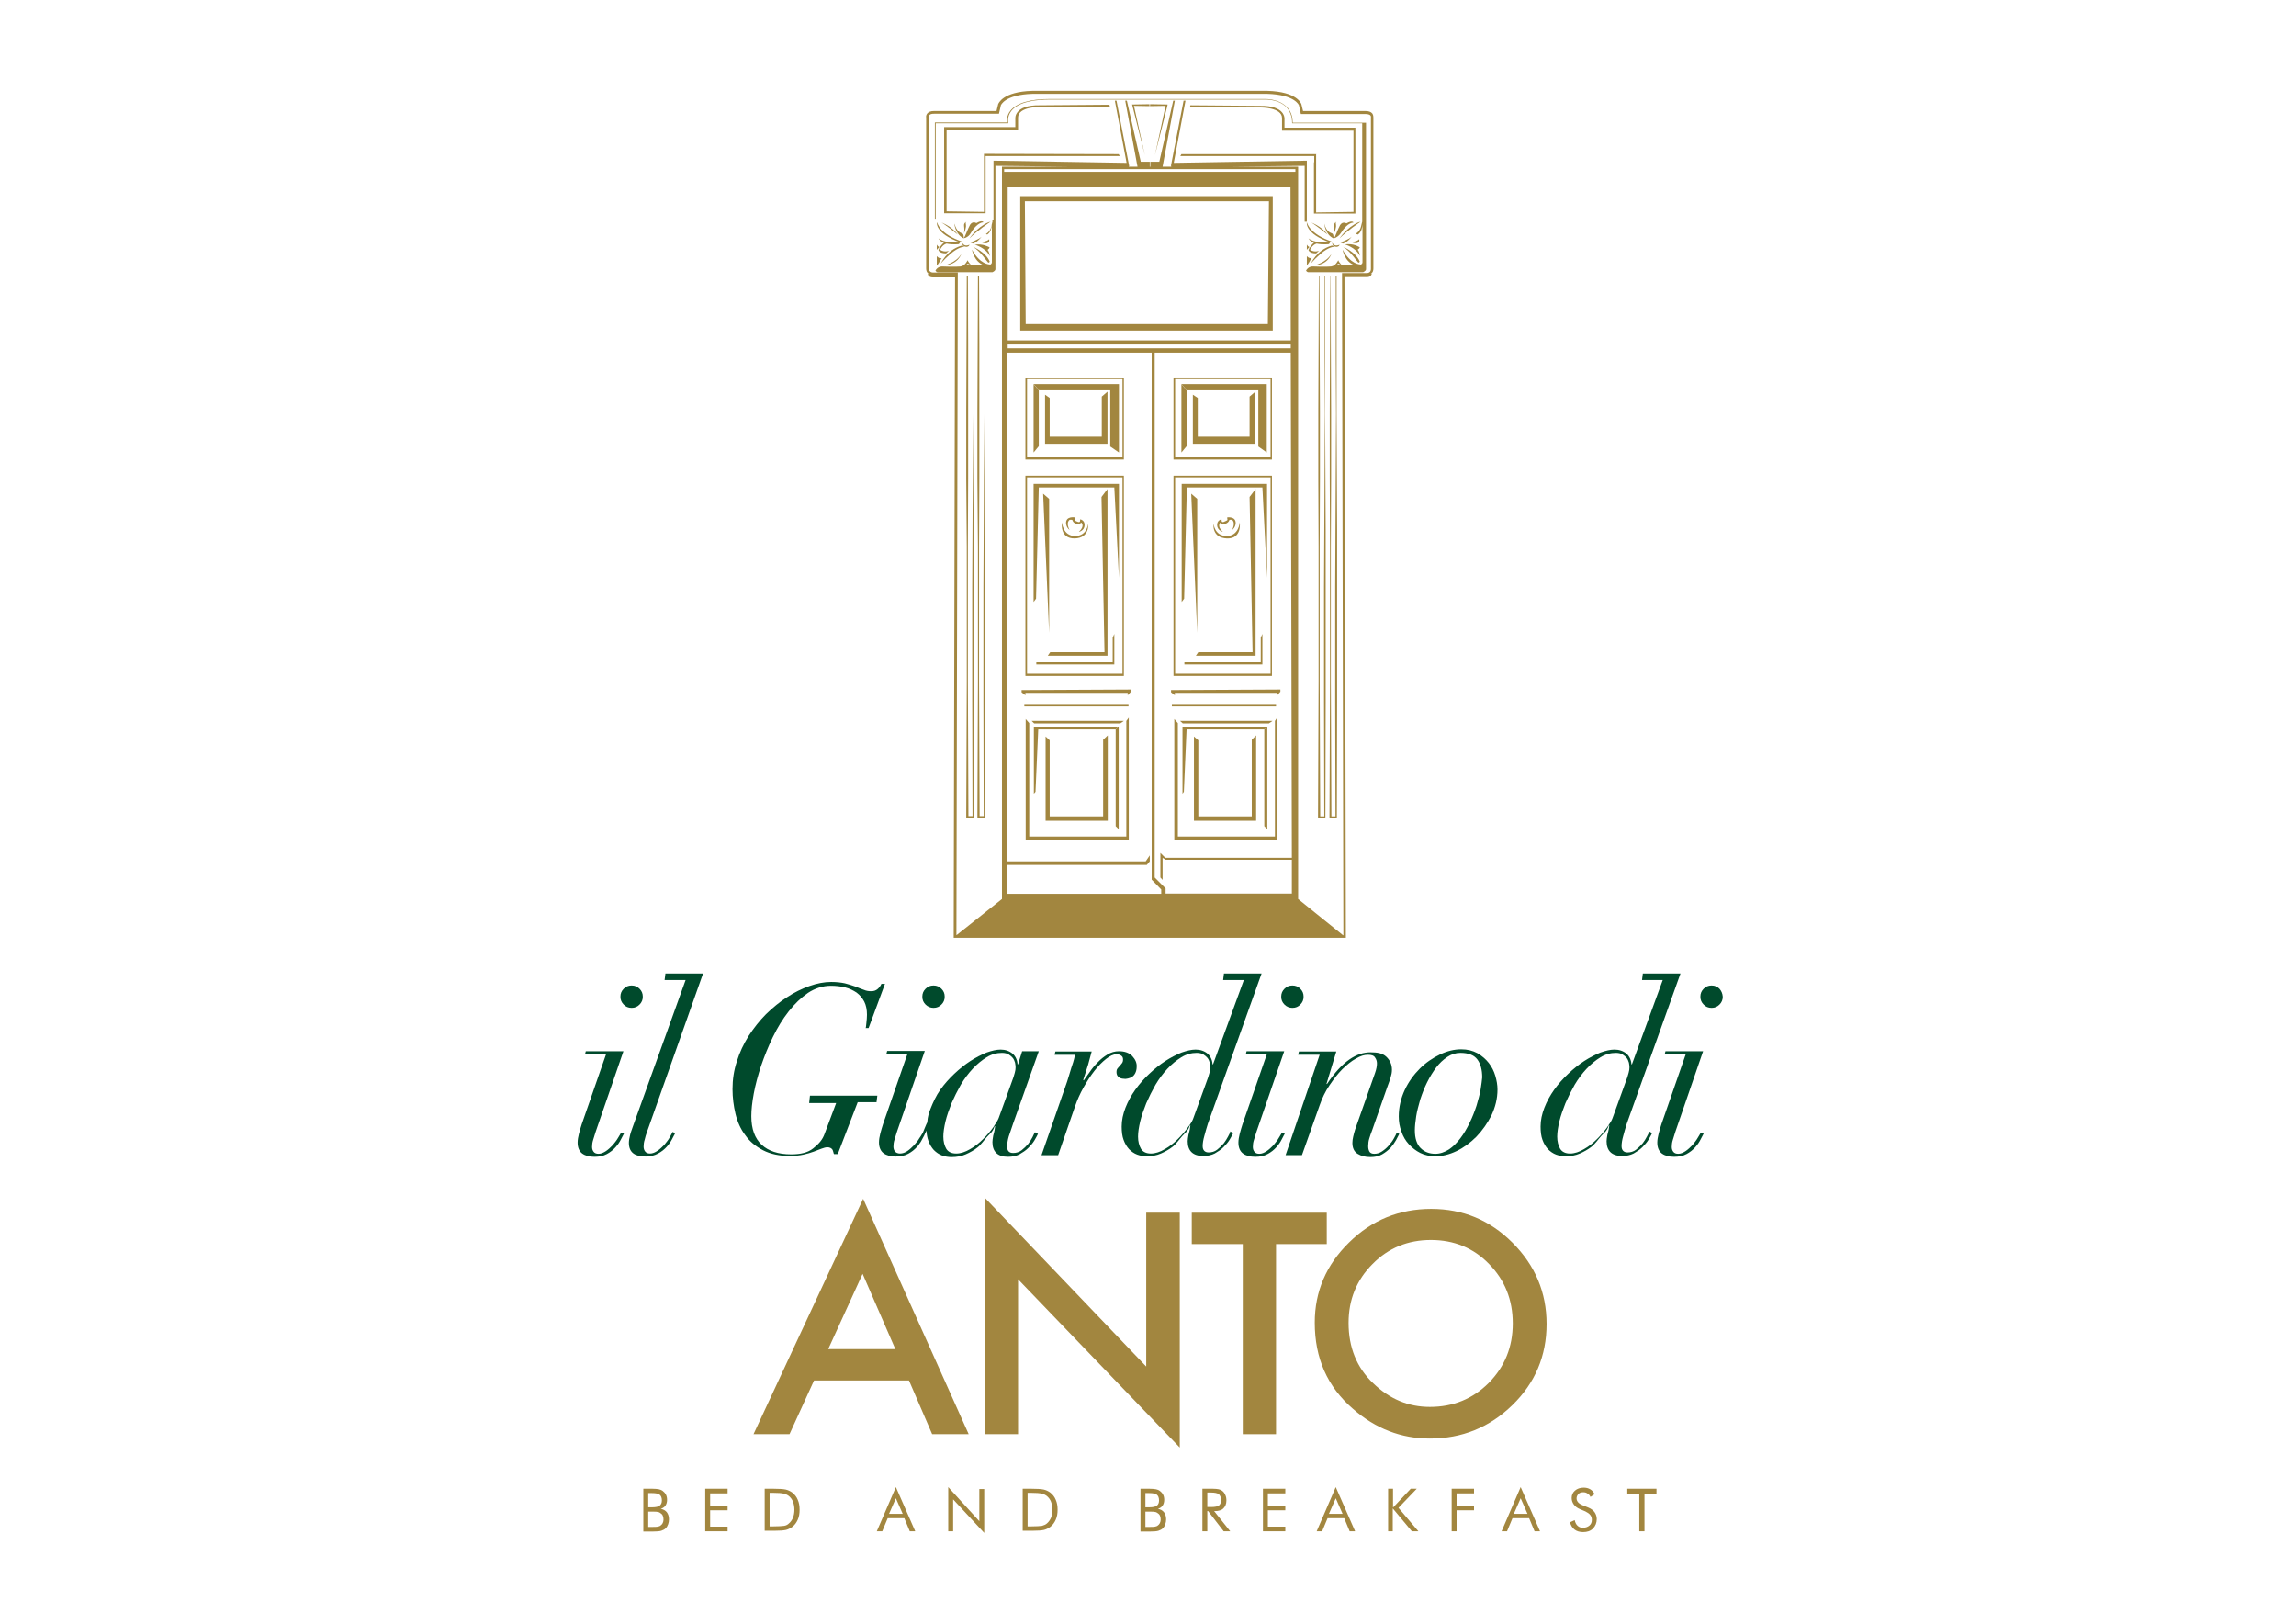 <?xml version="1.0" encoding="utf-8"?>
<!-- Generator: Adobe Illustrator 21.0.0, SVG Export Plug-In . SVG Version: 6.00 Build 0)  -->
<svg version="1.1" id="Livello_1" xmlns="http://www.w3.org/2000/svg" xmlns:xlink="http://www.w3.org/1999/xlink" x="0px" y="0px"
	 viewBox="0 0 841.9 595.3" style="enable-background:new 0 0 841.9 595.3;" xml:space="preserve">
<style type="text/css">
	.st0{fill:#004A2C;}
	.st1{fill:#A2863F;}
</style>
<g>
	<path class="st0" d="M226.6,417.2c-0.5,0.9-1.2,1.7-1.9,2.6c-0.8,0.8-1.6,1.6-2.5,2.2c-0.9,0.6-1.8,1-2.7,1c-0.8,0-1.4-0.2-1.8-0.7
		c-0.4-0.5-0.6-1.1-0.6-1.8c0-0.8,0.1-1.7,0.4-2.6c0.3-0.9,0.6-2,0.9-2.9l10.2-29.6h-13.8l-0.3,1.2h7.7l-8.9,25.6
		c-0.3,1-0.7,2.2-1,3.4c-0.3,1.2-0.5,2.3-0.5,3.3c0,1.8,0.6,3.2,1.7,4c1.1,0.8,2.6,1.2,4.5,1.2c1.7,0,3.2-0.3,4.5-1
		c1.3-0.7,2.3-1.5,3.2-2.5c0.9-1,1.5-1.9,2-2.9c0.5-1,0.9-1.7,1.1-2.1l-1-0.4C227.5,415.7,227.1,416.4,226.6,417.2z"/>
	<path class="st0" d="M231.6,369.5c1.2,0,2.1-0.4,2.9-1.2c0.8-0.8,1.2-1.7,1.2-2.9c0-1.2-0.4-2.1-1.2-2.9c-0.8-0.8-1.7-1.2-2.9-1.2
		c-1.2,0-2.1,0.4-2.9,1.2c-0.8,0.8-1.2,1.7-1.2,2.9c0,1.2,0.4,2.1,1.2,2.9C229.5,369.1,230.4,369.5,231.6,369.5z"/>
	<path class="st0" d="M237.2,415.1l20.6-58.2h-13.8l-0.3,2.4h7.7l-19.3,53.6c-0.3,1-0.7,1.8-1,3c-0.3,1.2-0.5,2.2-0.5,3.1
		c0,1.8,0.6,3.1,1.7,3.9c1.1,0.8,2.6,1.1,4.5,1.1c1.7,0,3.2-0.4,4.5-1.1c1.3-0.7,2.3-1.5,3.2-2.5c0.9-1,1.5-1.9,2-2.9
		c0.5-1,0.9-1.7,1.1-2.1l-1-0.4c-0.2,0.5-0.6,1.2-1.1,2.1c-0.5,0.9-1.2,1.7-1.9,2.6c-0.8,0.8-1.6,1.6-2.5,2.2c-0.9,0.6-1.8,1-2.7,1
		c-0.8,0-1.4-0.2-1.8-0.7c-0.4-0.5-0.6-1.1-0.6-1.8c0-0.8,0.1-1.7,0.4-2.6C236.6,416.9,236.9,415.9,237.2,415.1z"/>
	<path class="st0" d="M296.7,404.4h9.9l-4.2,11.2c-0.8,2.3-2.2,3.8-4.2,5.4c-2,1.6-4.7,2.2-8.1,2.2c-4.7,0-8.3-1.2-10.8-3.5
		c-2.5-2.3-3.8-5.8-3.8-10.5c0-2.3,0.3-5.1,0.9-8.3c0.6-3.2,1.5-6.6,2.7-10.2c1.2-3.5,2.6-7,4.3-10.5c1.7-3.5,3.6-6.6,5.8-9.4
		c2.2-2.8,4.5-5,7.1-6.8c2.6-1.7,5.4-2.6,8.4-2.6c1.8,0,3.6,0.2,5.2,0.6c1.6,0.4,3,1.1,4.2,1.9c1.2,0.9,2.1,2,2.8,3.3
		c0.7,1.4,1,3,1,4.8c0,1.2-0.1,1.8-0.2,2.9c-0.1,1.1-0.2,2-0.3,2h1.1l6-16.2l-1.3,0c-0.3,0.7-0.8,1.4-1.4,1.9
		c-0.6,0.5-1.3,0.8-2.3,0.8c-0.9,0-1.8-0.1-2.7-0.5c-0.9-0.3-1.9-0.7-3.1-1.2c-1.1-0.4-2.4-0.8-3.9-1.2c-1.4-0.3-3.1-0.5-5-0.5
		c-2.5,0-5.2,0.5-8,1.5c-2.8,1-5.5,2.3-8.2,4.1c-2.7,1.7-5.2,3.8-7.7,6.2c-2.4,2.4-4.5,5.1-6.4,8c-1.8,2.9-3.3,6-4.3,9.3
		c-1.1,3.3-1.6,6.7-1.6,10.2c0,3.1,0.4,6.2,1.1,9.1c0.7,2.9,1.9,5.6,3.6,7.8c1.6,2.3,3.8,4.1,6.5,5.5c2.7,1.4,6,2.1,9.9,2.1
		c1.8,0,3.5-0.2,4.9-0.5c1.4-0.3,2.7-0.7,3.8-1.1c1.1-0.4,2-0.8,2.9-1.1c0.8-0.3,1.5-0.5,2.1-0.5c0.9,0,1.5,0.4,1.8,0.8
		c0.3,0.4,0.5,1.7,0.6,1.7h1.4l7.3-19h6.9l0.3-2.4h-24.7L296.7,404.4z"/>
	<path class="st0" d="M342.3,369.5c1.2,0,2.1-0.4,2.9-1.2c0.8-0.8,1.2-1.7,1.2-2.9c0-1.2-0.4-2.1-1.2-2.9c-0.8-0.8-1.7-1.2-2.9-1.2
		c-1.2,0-2.1,0.4-2.9,1.2c-0.8,0.8-1.2,1.7-1.2,2.9c0,1.2,0.4,2.1,1.2,2.9C340.2,369.1,341.2,369.5,342.3,369.5z"/>
	<path class="st0" d="M371.5,411.9l9.4-26.5h-6.1l-1.5,4.8h-0.2c0-1.2-0.6-2.9-1.8-3.9c-1.2-1-2.7-1.5-4.4-1.5
		c-1.5,0-3.2,0.4-5.2,1.1c-1.9,0.8-3.9,1.8-5.9,3.1c-2,1.3-4,2.9-5.9,4.7c-1.9,1.8-3.6,3.7-5.1,5.8c-1.5,2.1-2.7,4.7-3.6,7
		c-0.6,1.6-1,2.6-1.2,5h0c-0.1,0-1.7,4-1.7,4s-0.1,0-0.3,0.4c-0.2,0.4-0.5,0.8-0.9,1.4c-0.5,0.9-1.2,1.7-1.9,2.5
		c-0.8,0.8-1.6,1.6-2.5,2.2c-0.9,0.6-1.8,0.9-2.7,0.9c-0.8,0-1.4-0.3-1.8-0.7c-0.4-0.5-0.6-1.1-0.6-1.8c0-0.8,0.1-1.7,0.4-2.6
		c0.3-0.9,0.6-2,0.9-2.9l10.2-29.6h-13.8l-0.3,1.2h7.7l-8.9,25.6c-0.3,1-0.7,2.2-1,3.4c-0.3,1.2-0.5,2.3-0.5,3.3
		c0,1.8,0.6,3.2,1.7,4c1.1,0.8,2.6,1.2,4.5,1.2c1.7,0,3.2-0.3,4.5-1c1.3-0.7,2.3-1.5,3.2-2.5c0.2-0.2,0.4-0.4,0.5-0.6c0,0,0,0,0,0
		c0,0,0,0,0,0c0,0,0,0,0,0c0.2-0.2,0.3-0.4,0.5-0.7c0,0,0,0,0,0c0.1-0.1,0.2-0.3,0.3-0.4c0.1-0.2,0.2-0.3,0.3-0.5
		c0.7-1.2,1.4-2.6,1.9-3.8c0.1,1.4,0.3,2.6,0.7,3.7c0.5,1.4,1.2,2.5,2,3.4c0.9,0.9,1.9,1.6,3,2c1.1,0.4,2.3,0.6,3.5,0.6
		c1.9,0,3.6-0.3,5.2-1c1.6-0.7,3-1.5,4.3-2.5c1.3-1,2.5-2.8,3.5-3.9c1-1.2,2-1.5,2.8-3.9h0.2c-0.3,2.4-0.5,2.4-0.7,3.4
		c-0.2,1-0.3,2-0.3,2.4c0,3.5,1.9,5.4,5.7,5.4c1.6,0,3-0.3,4.2-0.9c1.2-0.7,2.3-1.4,3.2-2.3c0.9-0.9,1.7-1.8,2.3-2.8
		c0.6-1,1-1.8,1.3-2.4l-1.1-0.6c-0.2,0.3-0.5,0.9-0.9,1.8c-0.4,0.8-1,1.7-1.6,2.5c-0.7,0.8-1.5,1.6-2.4,2.3c-0.9,0.7-2,1-3.1,1
		c-1.4,0-2.2-0.7-2.2-2.3c0-1.1,0.2-2.5,0.6-3.8C370.5,414.9,371,413.4,371.5,411.9z M366.2,409.9c-0.3,0.8-1,1.9-2,3.4
		c-1,1.4-2.3,2.9-3.7,4.3c-1.4,1.4-3,2.7-4.8,3.7c-1.7,1-3.4,1.6-5.1,1.6c-1.7,0-2.9-0.6-3.6-1.7c-0.7-1.2-1.1-2.7-1.1-4.5
		c0-1.6,0.3-3.5,0.8-5.6c0.5-2.1,1.3-4.3,2.2-6.6c1-2.3,2.1-4.5,3.4-6.8c1.3-2.2,2.8-4.2,4.4-5.9c1.6-1.7,3.3-3.1,5.1-4.2
		c1.8-1.1,3.7-1.6,5.6-1.6c1,0,1.9,0.2,2.5,0.6c0.6,0.4,1.1,0.8,1.5,1.3c0.4,0.5,0.6,1.1,0.8,1.7c0.1,0.6,0.2,1.2,0.2,1.7
		c0,0.6-0.1,1.3-0.3,2c-0.2,0.8-0.6,2.1-1.3,3.9L366.2,409.9z"/>
	<path class="st0" d="M413.6,395.4c0.5-0.1,1-0.3,1.5-0.6c0.5-0.3,0.9-0.8,1.2-1.4c0.3-0.6,0.5-1.4,0.5-2.3c0.1-1.4-0.5-2.7-1.6-3.9
		c-1.1-1.2-2.8-1.8-4.9-1.8c-1.5,0-2.9,0.4-4.2,1.2c-1.3,0.8-2.5,1.7-3.6,2.9c-1.1,1.1-2.1,2.3-2.9,3.5c-0.9,1.2-1.6,2.3-2.2,3.1
		l-0.2-0.2c0.6-1.7,1.2-3.8,1.8-5.6c0.5-1.8,1-3.6,1.3-4.8h-13.3l-0.3,1.2h7.5c-0.5,2.4-0.9,3.4-1.4,4.9c-0.5,1.6-1,3.4-1.5,4.9
		l-9.4,27h6.1l6.2-17.9c0.8-2.3,1.8-4.6,3.1-6.9c1.3-2.3,2.6-4.3,4-6.1c1.4-1.8,2.8-3.2,4.3-4.4c1.4-1.1,2.7-1.7,3.8-1.7
		c0.7,0,1.3,0.2,1.7,0.5c0.5,0.3,0.7,0.8,0.7,1.4c0,0.6-0.1,1-0.4,1.4c-0.3,0.3-0.5,0.7-0.8,1c-0.3,0.3-0.6,0.6-0.8,0.9
		c-0.3,0.3-0.4,0.8-0.4,1.4c0,0.8,0.3,1.4,0.8,1.8c0.5,0.4,1.2,0.6,2,0.6C412.6,395.6,413.1,395.5,413.6,395.4z"/>
	<path class="st0" d="M450.3,416.7c-0.4,0.8-1,1.7-1.6,2.5c-0.7,0.8-1.5,1.6-2.4,2.3c-0.9,0.7-2,1-3.1,1c-1.4,0-2.2-0.8-2.2-2.3
		c0-1.1,0.2-2.3,0.6-3.7c0.4-1.4,0.8-3,1.3-4.5l19.7-55.1h-13.8l-0.3,2.4h7.6l-11.3,30.9h-0.2c0-1.2-0.6-2.9-1.8-3.9
		c-1.2-1-2.7-1.5-4.4-1.5c-1.5,0-3.2,0.4-5.2,1.1c-1.9,0.8-3.9,1.8-5.9,3.1c-2,1.3-4,2.9-5.9,4.7c-1.9,1.8-3.6,3.7-5.1,5.8
		c-1.5,2.1-2.7,4.3-3.6,6.6c-0.9,2.3-1.4,4.6-1.4,6.9c0,1.9,0.2,3.6,0.7,4.9c0.5,1.4,1.2,2.5,2,3.4c0.9,0.9,1.9,1.6,3,2
		c1.1,0.4,2.3,0.6,3.5,0.6c1.9,0,3.6-0.3,5.2-1c1.6-0.7,3-1.5,4.3-2.5c1.3-1,2.5-2.8,3.5-3.9c1-1.2,2-1.5,2.8-3.9h0.2
		c-0.3,2.4-0.5,2.4-0.7,3.4c-0.2,1-0.3,2-0.3,2.4c0,3.5,1.9,5.4,5.7,5.4c1.6,0,3-0.3,4.2-0.9c1.2-0.7,2.3-1.4,3.2-2.3
		c0.9-0.9,1.7-1.8,2.3-2.8c0.6-1,1-1.8,1.3-2.4l-1.1-0.6C451.1,415.2,450.8,415.8,450.3,416.7z M435.6,413.3c-1,1.4-2.3,2.9-3.7,4.3
		c-1.4,1.4-3,2.7-4.8,3.7c-1.7,1-3.4,1.6-5.1,1.6c-1.7,0-2.9-0.6-3.6-1.7c-0.7-1.2-1.1-2.7-1.1-4.5c0-1.6,0.3-3.5,0.8-5.6
		c0.5-2.1,1.3-4.3,2.2-6.6c1-2.3,2.1-4.5,3.4-6.8c1.3-2.2,2.8-4.2,4.4-5.9c1.6-1.7,3.3-3.1,5.1-4.2c1.8-1.1,3.7-1.6,5.6-1.6
		c1,0,1.9,0.2,2.5,0.6c0.6,0.4,1.1,0.8,1.5,1.3c0.4,0.5,0.6,1.1,0.8,1.7c0.1,0.6,0.2,1.2,0.2,1.7c0,0.6-0.1,1.3-0.3,2
		c-0.2,0.8-0.6,2.1-1.3,3.9l-4.6,12.7C437.3,410.8,436.7,411.9,435.6,413.3z"/>
	<path class="st0" d="M468.9,417.2c-0.5,0.9-1.2,1.7-1.9,2.6c-0.8,0.8-1.6,1.6-2.5,2.2c-0.9,0.6-1.8,1-2.7,1c-0.8,0-1.4-0.2-1.8-0.7
		c-0.4-0.5-0.6-1.1-0.6-1.8c0-0.8,0.1-1.7,0.4-2.6c0.3-0.9,0.6-2,0.9-2.9l10.2-29.6h-13.8l-0.3,1.2h7.7l-8.9,25.6
		c-0.3,1-0.7,2.2-1,3.4c-0.3,1.2-0.5,2.3-0.5,3.3c0,1.8,0.6,3.2,1.7,4c1.1,0.8,2.6,1.2,4.5,1.2c1.7,0,3.2-0.3,4.5-1
		c1.3-0.7,2.3-1.5,3.2-2.5c0.9-1,1.5-1.9,2-2.9c0.5-1,0.9-1.7,1.1-2.1l-1-0.4C469.8,415.7,469.4,416.4,468.9,417.2z"/>
	<path class="st0" d="M473.9,369.5c1.2,0,2.1-0.4,2.9-1.2c0.8-0.8,1.2-1.7,1.2-2.9c0-1.2-0.4-2.1-1.2-2.9c-0.8-0.8-1.7-1.2-2.9-1.2
		c-1.2,0-2.1,0.4-2.9,1.2c-0.8,0.8-1.2,1.7-1.2,2.9c0,1.2,0.4,2.1,1.2,2.9C471.8,369.1,472.8,369.5,473.9,369.5z"/>
	<path class="st0" d="M511.1,417.4c-0.5,0.9-1.1,1.7-1.9,2.6c-0.7,0.8-1.5,1.5-2.4,2.1c-0.9,0.6-1.8,0.9-2.9,0.9
		c-0.9,0-1.5-0.3-1.8-0.9c-0.3-0.6-0.4-1.2-0.4-1.9c0-0.9,0.1-1.9,0.4-2.8c0.3-1,0.6-1.9,1-2.9l5.6-16c0.5-1.3,0.9-2.5,1.2-3.4
		c0.3-1,0.5-1.9,0.5-2.9c0-1.9-0.7-3.5-2.1-4.8c-1.4-1.3-3.3-1.6-5.8-1.6c-5,0-10.3,3.2-15.9,11.6h-0.2l3.6-11.9h-13.7l-0.3,1.2h7.9
		l-12.5,36.8h6l6.5-18.3c0.9-2.6,2.1-5.1,3.6-7.3c1.5-2.2,3-4.2,4.7-5.9c1.7-1.6,3.3-3,5-3.9c1.7-1,3.1-1.4,4.4-1.4
		c1.3,0,2.2,0.3,2.6,1c0.5,0.7,0.7,1.4,0.7,2.2c0,0.9-0.2,2.1-0.7,3.5l-7.3,20.7c-0.3,0.9-0.5,1.8-0.7,2.6c-0.2,0.8-0.3,1.6-0.3,2.3
		c0,1.8,0.6,3.2,1.9,4c1.3,0.8,2.8,1.2,4.7,1.2c1.7,0,3.1-0.3,4.3-1c1.2-0.7,2.2-1.5,3.1-2.4c0.8-0.9,1.5-1.9,2-2.8
		c0.5-1,0.9-1.7,1.2-2.3l-1-0.4C512,415.8,511.6,416.5,511.1,417.4z"/>
	<path class="st0" d="M545.9,389.7c-1.1-1.4-2.5-2.6-4.2-3.6c-1.7-0.9-3.6-1.4-5.9-1.4c-2.5,0-5.1,0.6-7.8,1.9
		c-2.7,1.3-5.2,3-7.4,5.2c-2.2,2.2-4.1,4.8-5.5,7.8c-1.4,3-2.2,6.3-2.2,9.7c0,2,0.3,3.8,1,5.6c0.6,1.8,1.5,3.3,2.7,4.6
		c1.2,1.3,2.6,2.4,4.2,3.2c1.6,0.8,3.5,1.2,5.6,1.2c2.4,0,5-0.6,7.7-1.9c2.7-1.3,5.1-3.1,7.3-5.3c2.2-2.3,4-4.9,5.5-7.8
		c1.4-3,2.2-6.1,2.2-9.5c0-1.6-0.3-3.3-0.8-5C547.8,392.7,547,391.1,545.9,389.7z M542.9,399.5c-0.3,1.8-0.9,3.8-1.5,5.9
		c-0.7,2.1-1.5,4.2-2.5,6.2c-1,2.1-2.1,4-3.4,5.7c-1.3,1.7-2.7,3.1-4.2,4.1c-1.6,1-3.2,1.6-5,1.6c-2.2,0-4-0.7-5.4-2.1
		c-1.4-1.4-2.1-3.6-2.1-6.5c0-1.5,0.2-3.2,0.5-5.2c0.3-2,0.9-4,1.5-6.2c0.7-2.1,1.5-4.2,2.5-6.2c1-2,2.1-3.8,3.3-5.4
		c1.2-1.6,2.6-2.9,4.1-3.9c1.5-1,3.1-1.5,4.8-1.5c2.9,0,5,0.8,6.2,2.4c1.2,1.6,1.8,3.8,1.8,6.6C543.4,396.1,543.2,397.6,542.9,399.5
		z"/>
	<path class="st0" d="M603.9,416.7c-0.4,0.8-1,1.7-1.6,2.5c-0.7,0.8-1.5,1.6-2.4,2.3c-0.9,0.7-2,1-3.1,1c-1.4,0-2.2-0.8-2.2-2.3
		c0-1.1,0.2-2.3,0.6-3.7c0.4-1.4,0.8-3,1.3-4.5l19.7-55.1h-13.8l-0.3,2.4h7.6l-11.3,30.9h-0.2c0-1.2-0.6-2.9-1.8-3.9
		c-1.2-1-2.7-1.5-4.4-1.5c-1.5,0-3.2,0.4-5.2,1.1c-1.9,0.8-3.9,1.8-5.9,3.1c-2,1.3-4,2.9-5.9,4.7c-1.9,1.8-3.6,3.7-5.1,5.8
		c-1.5,2.1-2.7,4.3-3.6,6.6c-0.9,2.3-1.4,4.6-1.4,6.9c0,1.9,0.2,3.6,0.7,4.9c0.5,1.4,1.2,2.5,2,3.4c0.9,0.9,1.9,1.6,3,2
		c1.1,0.4,2.3,0.6,3.5,0.6c1.9,0,3.6-0.3,5.2-1c1.6-0.7,3-1.5,4.3-2.5c1.3-1,2.5-2.8,3.5-3.9c1-1.2,2-1.5,2.8-3.9h0.2
		c-0.3,2.4-0.5,2.4-0.7,3.4c-0.2,1-0.3,2-0.3,2.4c0,3.5,1.9,5.4,5.7,5.4c1.6,0,3-0.3,4.2-0.9c1.2-0.7,2.3-1.4,3.2-2.3
		c0.9-0.9,1.7-1.8,2.3-2.8c0.6-1,1-1.8,1.3-2.4l-1.1-0.6C604.7,415.2,604.4,415.8,603.9,416.7z M589.3,413.3c-1,1.4-2.3,2.9-3.7,4.3
		c-1.4,1.4-3,2.7-4.8,3.7c-1.7,1-3.4,1.6-5.1,1.6c-1.7,0-2.9-0.6-3.6-1.7c-0.7-1.2-1.1-2.7-1.1-4.5c0-1.6,0.3-3.5,0.8-5.6
		c0.5-2.1,1.3-4.3,2.2-6.6c1-2.3,2.1-4.5,3.4-6.8c1.3-2.2,2.8-4.2,4.4-5.9c1.6-1.7,3.3-3.1,5.1-4.2c1.8-1.1,3.7-1.6,5.6-1.6
		c1,0,1.9,0.2,2.5,0.6c0.6,0.4,1.1,0.8,1.5,1.3c0.4,0.5,0.6,1.1,0.8,1.7c0.1,0.6,0.2,1.2,0.2,1.7c0,0.6-0.1,1.3-0.3,2
		c-0.2,0.8-0.6,2.1-1.3,3.9l-4.6,12.7C591,410.8,590.3,411.9,589.3,413.3z"/>
	<path class="st0" d="M622.5,417.2c-0.5,0.9-1.2,1.7-1.9,2.6c-0.8,0.8-1.6,1.6-2.5,2.2c-0.9,0.6-1.8,1-2.7,1c-0.8,0-1.4-0.2-1.8-0.7
		c-0.4-0.5-0.6-1.1-0.6-1.8c0-0.8,0.1-1.7,0.4-2.6c0.3-0.9,0.6-2,0.9-2.9l10.2-29.6h-13.8l-0.3,1.2h7.7l-8.9,25.6
		c-0.3,1-0.7,2.2-1,3.4c-0.3,1.2-0.5,2.3-0.5,3.3c0,1.8,0.6,3.2,1.7,4c1.1,0.8,2.6,1.2,4.5,1.2c1.7,0,3.2-0.3,4.5-1
		c1.3-0.7,2.3-1.5,3.2-2.5c0.9-1,1.5-1.9,2-2.9c0.5-1,0.9-1.7,1.1-2.1l-1-0.4C623.4,415.7,623,416.4,622.5,417.2z"/>
	<path class="st0" d="M630.5,362.5c-0.8-0.8-1.7-1.2-2.9-1.2c-1.2,0-2.1,0.4-2.9,1.2c-0.8,0.8-1.2,1.7-1.2,2.9
		c0,1.2,0.4,2.1,1.2,2.9c0.8,0.8,1.7,1.2,2.9,1.2c1.2,0,2.1-0.4,2.9-1.2c0.8-0.8,1.2-1.7,1.2-2.9
		C631.6,364.2,631.2,363.3,630.5,362.5z"/>
</g>
<g>
	<g>
		<path class="st1" d="M333.3,506.1h-34.8l-9,19.7h-13.2l40.2-86.3l38.7,86.3h-13.4L333.3,506.1z M328.3,494.6l-12-27.6l-12.6,27.6
			H328.3z"/>
		<path class="st1" d="M361.1,525.8v-86.7l59.2,61.9v-56.4h12.3v86.1L373.3,469v56.8H361.1z"/>
		<path class="st1" d="M467.9,456.1v69.7h-12.2v-69.7H437v-11.5h49.5v11.5H467.9z"/>
		<path class="st1" d="M482.1,484.9c0-11.4,4.2-21.2,12.6-29.4c8.3-8.2,18.4-12.3,30.1-12.3c11.6,0,21.5,4.1,29.8,12.4
			c8.3,8.3,12.5,18.2,12.5,29.8c0,11.7-4.2,21.6-12.5,29.7c-8.4,8.2-18.5,12.3-30.3,12.3c-10.5,0-19.9-3.6-28.2-10.9
			C486.7,508.4,482.1,497.9,482.1,484.9z M494.5,485c0,9,3,16.4,9,22.1c6,5.8,12.9,8.7,20.8,8.7c8.5,0,15.7-2.9,21.6-8.8
			c5.9-6,8.8-13.2,8.8-21.8c0-8.7-2.9-15.9-8.7-21.8c-5.7-5.9-12.9-8.8-21.3-8.8c-8.4,0-15.6,2.9-21.4,8.8
			C497.4,469.3,494.5,476.5,494.5,485z"/>
	</g>
</g>
<g>
	<path class="st1" d="M360.8,56.4v21.3l-13.7-0.2l0-29.8h26.2c0,0,0-0.5,0-4.6c0-4,7.9-3.9,7.9-3.9H407l-0.2-0.8l-25.4,0.2
		c-9.7-0.2-9.1,4.9-9.1,4.9v3.1h-26.1v31.6h15.2V59.5v-2.3h49.2l-0.4-0.7L360.8,56.4L360.8,56.4z"/>
	<polygon class="st1" points="415.1,38.3 415.2,38.6 419.8,56.9 415.8,38.8 421.5,38.9 421.5,38.2 415.5,38.3 	"/>
	<path class="st1" d="M503.2,41.6c-0.5-0.6-1.3-0.9-2.5-0.9h-22.9l-0.6-2.5c-0.1-0.2-1.5-4.6-12.5-4.9h-86.2
		c-10.9,0.3-12.4,4.7-12.5,4.9l-0.6,2.5h-22.9c-1.2,0-2,0.3-2.5,0.9c-0.4,0.5-0.5,1.1-0.4,1.5v55.3c0,0.8,0.2,1.4,0.7,1.8
		c0.1,0.1,0.1,0.1,0.2,0.2h-0.3c0,0,0.1,1.3,1.8,1.3c1.4,0,6.6,0,8.2,0l-0.5,241.6l0,0.5h143.8L493,101.6c1.6,0,6.8,0,8.2,0
		c1.7,0,1.8-1.3,1.8-1.3h-0.3c0.1,0,0.1-0.1,0.2-0.1c0.5-0.4,0.7-1,0.7-1.8V43.1C503.6,42.8,503.6,42.2,503.2,41.6z M340.8,42.2
		c0.3-0.4,0.9-0.5,1.8-0.5h23.7l0.7-3.1c0,0,1.4-3.9,11.6-4.2h86.1c10.2,0.3,11.6,4.2,11.6,4.2l0.7,3.2h23.7c0.9,0,1.5,0.2,1.8,0.5
		c0.3,0.3,0.2,0.8,0.2,0.8l0,55.4c0,0.5-0.1,0.9-0.4,1.2c-0.4,0.4-1,0.4-1,0.4h-9.2l0.5,242.8h-0.1L476,329.6V61.1h-23.8l26.2-0.3
		v20.5h0.8V58.9l-48.8,0.8l4.3-22.8H434c0,0-4.5,23.1-4.6,23.7c0,0.2,0,0.4,0.1,0.5h-3.2l4.5-24.2h-0.6l-5.1,22.4h-3.3v1.8h-0.2
		v-1.8h-3.3l-5.1-22.4h-0.6l4.5,24.2h-3.2c0.1-0.1,0.2-0.3,0.1-0.5c-0.1-0.6-4.6-23.7-4.6-23.7h-0.6l4.3,22.8l-48.8-0.8v21.7h-0.4
		v0.9c0,0,0-0.5-0.4,1.5c-0.4,2-2,2.8-2,2.8L362,86c1.3-0.9,1.6-2.5,1.7-3.6v3.5v7.9c0,0,0,1.6,0,2.3s-0.6,0.9-0.6,0.9
		c-0.5-0.1-3.7,0-6.7-5.5c0,0,0.7,4.6,4.6,5.8h-4.5h-2.6l0.9-0.6c0,0,0.5,0.1,1.1,0.4c0.6,0.3-0.6-0.5-1.1-1.7c0,0-0.9,2.1-2.6,2.3
		s-6.8,0-6.8,0s-1.5-0.1-2.4,1.5c0,0,0.3,0.6,0.9,0.6c0.6,0,20,0,20,0s1.2-0.5,1.1-1.2V81.3v-0.7V60.8l26.2,0.3h-23.8v268.5
		l-16.6,13.2h-0.1l0.5-242.4l0-0.5H342c0,0-0.6,0-1-0.4c-0.3-0.3-0.4-0.6-0.4-1.2l0-55.4C340.6,43,340.5,42.6,340.8,42.2z M475,62v1
		H368.2v-1H475z M369.5,126.3h103.8l0,1.4H369.5V126.3z M369.5,317.1h51l1.1-1.3v-2.2l-1.5,2.2h-50.7V129.3h52.9v192.4v0.8l3.5,3.6
		v1.6h-56.4V317.1z M423.4,321.7V129.3h49.9l0.4,185.2h-46.4l-1.8-1.8v9l0.8,0.9v-8.1l1.1,0.7h46.3v-0.8l0,13.2h-46.3v-1.9
		L423.4,321.7z M473.3,124.8H369.5V68.7h103.7L473.3,124.8z"/>
	<path class="st1" d="M481.8,59.5v18.8H497V46.8H471v-3.1c0,0,0.6-5.1-9.1-4.9l-25.4-0.2l-0.2,0.8h25.9c0,0,7.9-0.1,7.9,3.9
		c0,4,0,4.6,0,4.6h26.2l0,29.8l-13.7,0.2V56.6l0.1-0.1h-0.1v0l0,0h-49.4l-0.4,0.7h49.1V59.5z"/>
	<polygon class="st1" points="421.7,38.2 421.7,38.9 427.4,38.8 423.5,56.9 428.1,38.6 428.1,38.3 427.8,38.3 	"/>
	<path class="st1" d="M352.2,88.9l0.4-0.4c0,0-7.6-2.3-9-7C343.5,81.5,342.7,85.6,352.2,88.9z"/>
	<path class="st1" d="M344.1,87.4c0.4,0.8,1.2,1.3,2,1.6c-0.4,0.3-1.5,1.4-2,2.7c0,0,0.3,1.2,2.8,1.2l1.1-1c0,0-1.5,0.8-3.3-0.3
		c0,0,0.7-1.8,2.4-2.3l0,0c2.2,0.5,4.5,0.2,4.5,0.2l0.5-0.7C346.3,89.4,344.1,87.4,344.1,87.4z"/>
	<path class="st1" d="M346.2,97.3c5.1-0.3,6.3-4.2,6.3-4.2C350.5,96.5,346.2,97.3,346.2,97.3z"/>
	<path class="st1" d="M352.5,90.1c-5.5,1.6-7.6,6.7-7.6,6.7s0.5-1,3.6-3.7c3.1-2.7,5-2.6,5-2.6C353.5,89.9,352.5,90.1,352.5,90.1z"
		/>
	<path class="st1" d="M356.8,90.5c2.8,1.7,5.1,5.4,5.5,5.7c0.4,0.3,0.6-0.3,0.6-0.3C361.5,92.4,356.8,90.5,356.8,90.5z"/>
	<path class="st1" d="M343.5,91.6c0.5-0.7,1.2-1,0.8-1.1s-0.8-0.8-0.8-0.8V91.6z"/>
	<path class="st1" d="M343.5,93.9v3.5c0,0,0.7-0.8,1.1-1.6c0.4-0.8,0.7-1.2,0.7-1.2C344.4,95,343.5,93.9,343.5,93.9z"/>
	<path class="st1" d="M355.5,87.4c2.6-2.7,7.7-6.1,7.7-6.1l-0.8,0.2C358.1,83.4,355.5,87.4,355.5,87.4z"/>
	<path class="st1" d="M359.9,86.8c-1,1-4.1,2.1-4.1,2.1l1.1,0.4C358.7,88.5,359.9,86.8,359.9,86.8z"/>
	<path class="st1" d="M362.4,88.9c0.5-0.3,0.3-1.2,0.3-1.2c-0.9,1-3.1,1-3.1,1C361.4,89.5,361.9,89.2,362.4,88.9z"/>
	<path class="st1" d="M357.4,89.7c0,0,4.1,1.1,5.5,4.2c0,0,0-1.5-0.8-2.3c0,0,1.1-0.8,0.6-1C362.3,90.5,360.6,89.3,357.4,89.7z"/>
	<path class="st1" d="M351.2,86c-2.2-3.1-6.2-4.5-6.2-4.5C345.7,81.6,351.2,86,351.2,86z"/>
	<path class="st1" d="M356,85.4c0.9-1.6,2.7-3.8,4.6-3.9c0,0-0.3-1-2.6,0.3c0,0-1.3-0.9-2.3,0.6c-0.9,1.6-1.8,4.4-2.2,4.7
		C353.1,87.6,355.1,87.1,356,85.4z"/>
	<path class="st1" d="M353.4,87.4c0,0,0.1,0,0-0.3c-0.1-0.2,0.1-1.1-0.5-1.5c-0.6-0.3-2.1-0.5-2.9-3.6
		C349.9,82.1,350.3,86,353.4,87.4z"/>
	<path class="st1" d="M354.2,83.1c0.1-1.1-0.4-1.4,0.2-1.8c0,0-1,0.4-0.9,1.4c0.1,1,0.2,1.7,0,2.6C353.3,86.1,354.1,84.2,354.2,83.1
		z"/>
	<path class="st1" d="M352.8,88.9c0,0-0.1,1.6,1.6,1.6c0,0,0.9,0,1.1-0.8C355.5,89.7,353.6,90.8,352.8,88.9z"/>
	<path class="st1" d="M487.8,88.9l0.4-0.4c0,0-7.6-2.3-9-7C479.2,81.5,478.3,85.6,487.8,88.9z"/>
	<path class="st1" d="M479.8,87.4c0.4,0.8,1.2,1.3,2,1.6c-0.4,0.3-1.5,1.4-2,2.7c0,0,0.3,1.2,2.8,1.2l1.1-1c0,0-1.5,0.8-3.3-0.3
		c0,0,0.7-1.8,2.4-2.3l0,0c2.2,0.5,4.5,0.2,4.5,0.2l0.5-0.7C481.9,89.4,479.8,87.4,479.8,87.4z"/>
	<path class="st1" d="M488.2,93.1c-2,3.3-6.3,4.2-6.3,4.2C487,97.1,488.2,93.1,488.2,93.1z"/>
	<path class="st1" d="M488.2,90.1c-5.5,1.6-7.6,6.7-7.6,6.7s0.5-1,3.6-3.7c3.1-2.7,5-2.6,5-2.6C489.1,89.9,488.2,90.1,488.2,90.1z"
		/>
	<path class="st1" d="M492.5,90.5c2.8,1.7,5.1,5.4,5.5,5.7c0.4,0.3,0.6-0.3,0.6-0.3C497.2,92.4,492.5,90.5,492.5,90.5z"/>
	<path class="st1" d="M479.2,91.6c0.5-0.7,1.2-1,0.8-1.1c-0.4-0.1-0.8-0.8-0.8-0.8V91.6z"/>
	<path class="st1" d="M479.2,97.3c0,0,0.7-0.8,1.1-1.6c0.4-0.8,0.7-1.2,0.7-1.2c-0.9,0.5-1.8-0.6-1.8-0.6V97.3z"/>
	<path class="st1" d="M498.1,81.5c-4.3,1.9-6.9,5.9-6.9,5.9c2.6-2.7,7.7-6.1,7.7-6.1L498.1,81.5z"/>
	<path class="st1" d="M492.5,89.3c1.9-0.7,3.1-2.5,3.1-2.5c-1,1-4.1,2.1-4.1,2.1L492.5,89.3z"/>
	<path class="st1" d="M495.3,88.7c1.7,0.7,2.3,0.5,2.8,0.2c0.5-0.3,0.3-1.2,0.3-1.2C497.5,88.7,495.3,88.7,495.3,88.7z"/>
	<path class="st1" d="M498.5,90.6c-0.5-0.2-2.1-1.4-5.4-1c0,0,4.1,1.1,5.5,4.2c0,0,0-1.5-0.8-2.3C497.8,91.6,498.9,90.8,498.5,90.6z
		"/>
	<path class="st1" d="M486.8,86c-2.2-3.1-6.2-4.5-6.2-4.5C481.3,81.6,486.8,86,486.8,86z"/>
	<path class="st1" d="M496.3,81.6c0,0-0.3-1-2.6,0.3c0,0-1.3-0.9-2.3,0.6c-0.9,1.6-1.8,4.4-2.2,4.7c-0.4,0.4,1.5-0.2,2.5-1.8
		S494.4,81.7,496.3,81.6z"/>
	<path class="st1" d="M489,87.4c0,0,0.1,0,0-0.3c-0.1-0.2,0.1-1.1-0.5-1.5c-0.6-0.3-2.1-0.5-2.9-3.6C485.6,82.1,485.9,86,489,87.4z"
		/>
	<path class="st1" d="M489.9,83.1c0.1-1.1-0.4-1.4,0.2-1.8c0,0-1,0.4-0.9,1.4c0.1,1,0.2,1.7,0,2.6C489,86.1,489.8,84.2,489.9,83.1z"
		/>
	<path class="st1" d="M491.2,89.7c0,0-1.9,1.1-2.7-0.8c0,0-0.1,1.6,1.6,1.6C490.1,90.5,491,90.5,491.2,89.7z"/>
	<path class="st1" d="M354.5,200.4l0,12.4l0,12.4l0,24.8l-0.2,49.7l0,0.3l0.3,0l2.1,0l0.3,0l0-0.3l0.1-42.3l0-42.3l-0.1-21.1
		l-0.1-21.1l-0.1-21.1l0-21.1l0-14.7l0-7.4l0-7.4l0-0.1l-0.1,0l-2.1,0l-0.1,0l0,0.1l-0.1,24.8l-0.1,24.8l0,24.8L354.5,200.4z
		 M355,125.8l-0.1-24.7l1.9,0l0,7.3l0,7.4l0,14.7l0,21.1l-0.1,21.1l-0.1,21.1l-0.1,21.1l0,42.3l0.1,42l-1.5,0l-0.2-49.4l0-24.8
		l0-12.4l0-12.4l0.1-24.8l0-24.8L355,125.8z"/>
	<path class="st1" d="M358.6,200.4l0,12.4l0,12.4l0,24.8l-0.2,49.7l0,0.3l0.3,0l2.1,0l0.3,0l0-0.3l0.1-42.3l0-42.3l-0.1-21.1
		l-0.1-21.1l-0.1-21.1l0-21.1l0-14.7l0-7.4l0-7.4l0-0.1l-0.1,0l-2.1,0l-0.1,0l0,0.1l-0.1,24.8l-0.1,24.8l0,24.8L358.6,200.4z
		 M359.1,125.8l-0.1-24.7l1.9,0l0,7.3l0,7.4l0,14.7l0,21.1l-0.1,21.1l-0.1,21.1l-0.1,21.1l0,42.3l0.1,42l-1.5,0l-0.2-49.4l0-24.8
		l0-12.4l0-12.4l0.1-24.8l0-24.8L359.1,125.8z"/>
	<path class="st1" d="M486.1,194l-0.1-21.1l-0.1-21.1l0-21.1l0-14.7l0-7.4l0-7.4l0-0.1l-0.1,0l-2.1,0l-0.1,0l0,0.1l-0.1,24.8
		l-0.1,24.8l0,24.8l0.1,24.8l0,12.4l0,12.4l0,24.8l-0.2,49.7l0,0.3l0.3,0l2.1,0l0.3,0l0-0.3l0.1-42.3l0-42.3L486.1,194z
		 M485.8,151.7l-0.1,21.1l-0.1,21.1l-0.1,21.1l0,42.3l0.1,42l-1.5,0l-0.2-49.4l0-24.8l0-12.4l0-12.4l0.1-24.8l0-24.8l-0.1-24.8
		l-0.1-24.7l1.9,0l0,7.3l0,7.4l0,14.7L485.8,151.7z"/>
	<path class="st1" d="M490.3,194l-0.1-21.1l-0.1-21.1l0-21.1l0-14.7l0-7.4l0-7.4l0-0.1l-0.1,0l-2.1,0l-0.1,0l0,0.1l-0.1,24.8
		l-0.1,24.8l0,24.8l0.1,24.8l0,12.4l0,12.4l0,24.8l-0.2,49.7l0,0.3l0.3,0l2.1,0l0.3,0l0-0.3l0.1-42.3l0-42.3L490.3,194z
		 M489.9,151.7l-0.1,21.1l-0.1,21.1l-0.1,21.1l0,42.3l0.1,42l-1.5,0L488,250l0-24.8l0-12.4l0-12.4l0.1-24.8l0-24.8l-0.1-24.8
		l-0.1-24.7l1.9,0l0,7.3l0,7.4l0,14.7L489.9,151.7z"/>
	<path class="st1" d="M466.7,71.9h-92.6v49.3h92.6V71.9z M376.1,118.8l-0.3-45h89.5l-0.4,45H376.1z"/>
	<path class="st1" d="M412.1,138.4H376v30.1h36.1V138.4z M411.6,167.7h-35V139h35V167.7z"/>
	<path class="st1" d="M412.1,174.4H376v73.4h36.1V174.4z M411.6,247h-35v-72h35V247z"/>
	<polygon class="st1" points="407.1,143.1 407.1,163.7 410.3,165.9 410.3,140.8 379,140.8 381,143.1 	"/>
	<polygon class="st1" points="404,160.1 384.9,160.1 384.9,145.9 383.2,144.7 383.2,162.7 406.1,162.7 406.1,143.6 404,145.4 	"/>
	<polygon class="st1" points="380.9,143.1 379,140.8 379,165.9 380.9,163.6 	"/>
	<path class="st1" d="M466.4,138.4h-36.1v30.1h36.1V138.4z M465.9,167.7h-35V139h35V167.7z"/>
	<polygon class="st1" points="461.4,143.1 461.4,163.7 464.5,165.9 464.5,140.8 433.2,140.8 435.2,143.1 	"/>
	<polygon class="st1" points="458.2,160.1 439.2,160.1 439.2,145.9 437.4,144.7 437.4,162.7 460.3,162.7 460.3,143.6 458.2,145.4 	
		"/>
	<polygon class="st1" points="435.1,143.1 433.2,140.8 433.2,165.9 435.1,163.6 	"/>
	<polygon class="st1" points="380.9,178.7 408.6,178.7 410.3,211.8 410.3,177.4 379,177.4 379,220.7 379.9,219.5 	"/>
	<polygon class="st1" points="384.2,240.4 406.1,240.4 406.1,179.3 403.9,182.2 405,239.1 385.1,239.1 	"/>
	<polygon class="st1" points="384.7,232 384.7,182.9 382.5,181 	"/>
	<polygon class="st1" points="408,242.8 380,242.8 380,243.6 408.6,243.6 408.6,232.4 408,233.8 	"/>
	<path class="st1" d="M430.3,247.8h36.1v-73.4h-36.1V247.8z M430.9,175h35v72h-35V175z"/>
	<polygon class="st1" points="433.3,220.7 434.2,219.5 435.2,178.7 462.9,178.7 464.6,211.8 464.6,177.4 433.3,177.4 	"/>
	<polygon class="st1" points="438.5,240.4 460.4,240.4 460.4,179.3 458.2,182.2 459.3,239.1 439.4,239.1 	"/>
	<polygon class="st1" points="439,232 439,182.9 436.8,181 	"/>
	<polygon class="st1" points="462.3,242.8 434.3,242.8 434.3,243.6 462.9,243.6 462.9,232.4 462.3,233.8 	"/>
	<polygon class="st1" points="374.6,253.8 376,254.9 376,254 413.5,254 413.5,254.9 414.7,253.6 414.7,252.8 374.6,253 	"/>
	<polygon class="st1" points="430.8,254 468.3,254 468.3,254.9 469.5,253.6 469.5,252.8 429.4,253 429.4,253.8 430.8,254.9 	"/>
	<rect x="375.6" y="258.1" class="st1" width="38.2" height="0.9"/>
	<rect x="429.7" y="258.1" class="st1" width="38.2" height="0.9"/>
	<polygon class="st1" points="412.1,264.3 378.3,264.3 379.2,265.2 410.8,265.2 	"/>
	<polygon class="st1" points="379.1,266.4 379.1,291 379.7,290.3 380.7,267.4 409.1,267.4 410.2,266.4 	"/>
	<polygon class="st1" points="413,306.7 377.4,306.7 377.4,265.1 376.1,263.6 376.1,308 413.9,308 413.9,263.1 413,264.3 	"/>
	<polygon class="st1" points="410.2,304 410.2,266.4 409.1,267.4 409.1,302.9 	"/>
	<polygon class="st1" points="383.4,270 383.4,300.9 406.2,300.9 406.2,269.6 404.5,271.2 404.5,299.3 384.9,299.3 384.9,271.4 	"/>
	<polygon class="st1" points="466.6,264.3 432.7,264.3 433.7,265.2 465.3,265.2 	"/>
	<polygon class="st1" points="433.6,266.4 433.6,291 434.1,290.3 435.1,267.4 463.6,267.4 464.7,266.4 	"/>
	<polygon class="st1" points="467.5,306.7 431.9,306.7 431.9,265.1 430.6,263.6 430.6,308 468.3,308 468.3,263.1 467.5,264.3 	"/>
	<polygon class="st1" points="464.7,304 464.7,266.4 463.6,267.4 463.6,302.9 	"/>
	<polygon class="st1" points="437.8,270 437.8,300.9 460.6,300.9 460.6,269.6 459,271.2 459,299.3 439.4,299.3 439.4,271.4 	"/>
	<path class="st1" d="M445,192c0,0-0.8,5.2,4.9,5.4c5.6,0.2,4.7-5.9,4.7-5.9s-0.3,5-4.8,5C445.3,196.5,445,192,445,192z"/>
	<path class="st1" d="M448.6,191.4c-0.4,0.1-0.6-0.2-0.6-0.2l-0.1-0.8c0,0-1.7,0.3-1.6,2.2c0.1,1.9,2.1,2.4,2.1,2.4
		c-2.4-2.2-0.9-3.4-0.9-3.4s0.6,0.8,1.9,0.4c1.2-0.4,1.4-1.4,1.4-1.4c0.6-0.1,1,0,1,0c1.4,1.2,0,3.7,0,3.7c1.2-0.9,1.3-2.3,1.3-2.3
		c0.2-2.8-3.1-2.3-3.1-2.3s0,0.6,0.1,0.9C450.1,190.8,449.1,191.2,448.6,191.4z"/>
	<path class="st1" d="M394.1,197.4c5.6-0.2,4.9-5.4,4.9-5.4s-0.3,4.5-4.8,4.5c-4.5,0-4.8-5-4.8-5S388.4,197.5,394.1,197.4z"/>
	<path class="st1" d="M390.9,192c0,0,0.1,1.4,1.3,2.3c0,0-1.5-2.5,0-3.7c0,0,0.4-0.1,1,0c0,0,0.2,1.1,1.4,1.4
		c1.2,0.4,1.9-0.4,1.9-0.4s1.5,1.2-0.9,3.4c0,0,2-0.4,2.1-2.4c0.1-1.9-1.6-2.2-1.6-2.2l-0.1,0.8c0,0-0.1,0.3-0.6,0.2
		c-0.4-0.1-1.4-0.5-1.4-0.8c0-0.3,0.1-0.9,0.1-0.9S390.7,189.1,390.9,192z"/>
	<path class="st1" d="M343.1,45.2h26.4h0.2l0-0.2c0,0-0.5-2.2,1.1-4.3c2.7-3.5,9.2-4.2,14.2-4.2l79.1,0c0,0,4.6-0.1,7.4,2.6
		c1.5,1.5,2.3,3.5,2.3,6v0.1h25.7v36.2c0,0,0-0.5-0.4,1.5c-0.4,2-2,2.8-2,2.8l0.8,0.3c1.3-0.9,1.6-2.5,1.7-3.6v3.5v7.9
		c0,0,0,1.6,0,2.3s-0.6,0.9-0.6,0.9c-0.5-0.1-3.7,0-6.7-5.5c0,0,0.7,4.6,4.6,5.8h-4.5h-2.6l0.9-0.6c0,0,0.5,0.1,1.1,0.4
		c0.6,0.3-0.6-0.5-1.1-1.7c0,0-0.9,2.1-2.6,2.3c-1.7,0.2-6.8,0-6.8,0s-1.5-0.1-2.4,1.5c0,0,0.3,0.6,0.9,0.6c0.6,0,20,0,20,0
		s1.2-0.5,1.1-1.2V45.1h0V45H474c0-2.5-0.8-4.6-2.4-6c-2.9-2.8-7.6-2.7-7.6-2.7h-79.1c-7.3,0-12.2,1.5-14.4,4.3
		c-1.5,1.9-1.3,3.8-1.2,4.3h-26.5v35.3h0.3V45.2z"/>
</g>
<g>
	<path class="st1" d="M235.9,561.4v-15.6h3.2c1.1,0,2,0.1,2.5,0.2c0.5,0.1,1,0.3,1.4,0.6c0.5,0.4,0.9,0.8,1.2,1.4
		c0.3,0.6,0.4,1.2,0.4,1.9c0,0.8-0.2,1.5-0.6,2.1c-0.4,0.6-1,0.9-1.7,1.2c0.9,0.1,1.7,0.6,2.2,1.2c0.5,0.7,0.8,1.5,0.8,2.6
		c0,0.6-0.1,1.2-0.3,1.8s-0.5,1.1-0.9,1.5c-0.4,0.4-1,0.7-1.6,0.9c-0.6,0.2-1.7,0.3-3.3,0.3H235.9z M237.7,547.4v5.2h1.4
		c1.3,0,2.3-0.2,2.8-0.6s0.8-1,0.8-1.9c0-1-0.3-1.7-0.8-2.1c-0.5-0.4-1.4-0.6-2.8-0.6H237.7z M237.7,554.1v5.7h1.4
		c1,0,1.7,0,2.1-0.1c0.4-0.1,0.8-0.2,1-0.4c0.3-0.2,0.6-0.5,0.8-0.9c0.2-0.4,0.3-0.9,0.3-1.3c0-0.6-0.1-1.1-0.3-1.5
		c-0.2-0.4-0.5-0.7-1-1c-0.2-0.1-0.5-0.3-0.9-0.3c-0.3-0.1-0.8-0.1-1.5-0.1h-0.5H237.7z"/>
	<path class="st1" d="M258.6,561.4v-15.6h8.2v1.7h-6.4v4.5h6.4v1.7h-6.4v6h6.4v1.7H258.6z"/>
	<path class="st1" d="M280.4,561.4v-15.6h3c2.2,0,3.8,0.1,4.7,0.3c0.9,0.2,1.7,0.6,2.4,1.1c0.9,0.7,1.6,1.6,2,2.6
		c0.5,1.1,0.7,2.3,0.7,3.7c0,1.4-0.2,2.6-0.7,3.7c-0.5,1.1-1.1,1.9-2,2.6c-0.7,0.5-1.5,0.9-2.3,1.1c-0.9,0.2-2.2,0.3-4.1,0.3h-0.7
		H280.4z M282.3,559.6h1.2c1.9,0,3.2-0.1,4-0.2s1.4-0.5,1.8-0.9c0.6-0.5,1.1-1.2,1.5-2.1c0.3-0.8,0.5-1.8,0.5-2.9
		c0-1.1-0.2-2.1-0.5-2.9c-0.3-0.8-0.8-1.5-1.5-2.1c-0.5-0.4-1.1-0.7-1.9-0.9c-0.8-0.2-2.1-0.3-4-0.3h-1.2V559.6z"/>
	<path class="st1" d="M328.5,545.2l7.1,16.2h-2l-2-4.8h-6.1l-2,4.8h-2L328.5,545.2z M328.5,549.3l-2.5,5.7h5L328.5,549.3z"/>
	<path class="st1" d="M347.7,561.4v-16.2l11.4,12.5v-11.8h1.8V562l-11.4-12.3v11.7H347.7z"/>
	<path class="st1" d="M375,561.4v-15.6h3c2.2,0,3.8,0.1,4.7,0.3c0.9,0.2,1.7,0.6,2.4,1.1c0.9,0.7,1.6,1.6,2,2.6
		c0.5,1.1,0.7,2.3,0.7,3.7c0,1.4-0.2,2.6-0.7,3.7c-0.5,1.1-1.1,1.9-2,2.6c-0.7,0.5-1.5,0.9-2.3,1.1c-0.9,0.2-2.2,0.3-4.1,0.3H378
		H375z M376.9,559.6h1.2c1.9,0,3.2-0.1,4-0.2c0.7-0.2,1.4-0.5,1.8-0.9c0.6-0.5,1.1-1.2,1.5-2.1c0.3-0.8,0.5-1.8,0.5-2.9
		c0-1.1-0.2-2.1-0.5-2.9c-0.3-0.8-0.8-1.5-1.5-2.1c-0.5-0.4-1.1-0.7-1.9-0.9c-0.8-0.2-2.1-0.3-4-0.3h-1.2V559.6z"/>
	<path class="st1" d="M418.2,561.4v-15.6h3.2c1.1,0,2,0.1,2.5,0.2c0.5,0.1,1,0.3,1.4,0.6c0.5,0.4,0.9,0.8,1.2,1.4
		c0.3,0.6,0.4,1.2,0.4,1.9c0,0.8-0.2,1.5-0.6,2.1c-0.4,0.6-1,0.9-1.7,1.2c0.9,0.1,1.7,0.6,2.2,1.2c0.5,0.7,0.8,1.5,0.8,2.6
		c0,0.6-0.1,1.2-0.3,1.8c-0.2,0.6-0.5,1.1-0.9,1.5c-0.4,0.4-1,0.7-1.6,0.9c-0.6,0.2-1.7,0.3-3.3,0.3H418.2z M420,547.4v5.2h1.4
		c1.3,0,2.3-0.2,2.8-0.6s0.8-1,0.8-1.9c0-1-0.3-1.7-0.8-2.1c-0.5-0.4-1.4-0.6-2.8-0.6H420z M420,554.1v5.7h1.4c1,0,1.7,0,2.1-0.1
		c0.4-0.1,0.8-0.2,1-0.4c0.3-0.2,0.6-0.5,0.8-0.9c0.2-0.4,0.3-0.9,0.3-1.3c0-0.6-0.1-1.1-0.3-1.5c-0.2-0.4-0.5-0.7-1-1
		c-0.2-0.1-0.5-0.3-0.9-0.3c-0.3-0.1-0.8-0.1-1.5-0.1h-0.5H420z"/>
	<path class="st1" d="M440.9,561.4v-15.6h3.7c1,0,1.8,0.1,2.3,0.2c0.5,0.1,0.9,0.3,1.3,0.6c0.5,0.4,0.8,0.8,1.1,1.5
		c0.3,0.6,0.4,1.3,0.4,2c0,1.3-0.4,2.2-1.1,2.9c-0.7,0.7-1.8,1-3.1,1h-0.3l5.9,7.4h-2.4l-5.7-7.4h-0.3v7.4H440.9z M442.7,547.3v5.2
		h1.4c1.4,0,2.4-0.2,2.9-0.6s0.7-1,0.7-2c0-1-0.3-1.7-0.8-2.1c-0.5-0.4-1.5-0.6-2.9-0.6H442.7z"/>
	<path class="st1" d="M463.1,561.4v-15.6h8.2v1.7h-6.4v4.5h6.4v1.7h-6.4v6h6.4v1.7H463.1z"/>
	<path class="st1" d="M489.8,545.2l7.1,16.2h-2l-2-4.8h-6.1l-2,4.8h-2L489.8,545.2z M489.8,549.3l-2.5,5.7h5L489.8,549.3z"/>
	<path class="st1" d="M509,561.4v-15.6h1.8v6.9l6.5-6.9h2.2l-6.7,7l7.3,8.6h-2.4l-7-8.4v8.4H509z"/>
	<path class="st1" d="M532.3,561.4v-15.6h8.2v1.7h-6.4v4.5h6.4v1.7h-6.4v7.7H532.3z"/>
	<path class="st1" d="M557.6,545.2l7.1,16.2h-2l-2-4.8h-6.1l-2,4.8h-2L557.6,545.2z M557.6,549.3l-2.5,5.7h5L557.6,549.3z"/>
	<path class="st1" d="M582.4,552.7c1,0.4,1.8,1,2.3,1.7c0.5,0.7,0.8,1.6,0.8,2.5c0,1.4-0.5,2.6-1.4,3.5c-0.9,0.9-2.1,1.3-3.6,1.3
		c-1.2,0-2.3-0.3-3.1-0.9c-0.8-0.6-1.4-1.5-1.7-2.7l1.7-0.8c0.2,0.9,0.6,1.7,1.1,2.1c0.5,0.5,1.2,0.7,2,0.7c0.9,0,1.7-0.3,2.3-0.8
		c0.6-0.5,0.9-1.2,0.9-2.1c0-0.7-0.2-1.3-0.6-1.8c-0.4-0.5-1-0.9-1.8-1.3l-1.9-0.8c-1-0.4-1.8-1-2.3-1.7c-0.5-0.7-0.8-1.5-0.8-2.4
		c0-1.1,0.4-2,1.2-2.7c0.8-0.7,1.9-1.1,3.2-1.1c0.9,0,1.7,0.2,2.4,0.6c0.7,0.4,1.2,1,1.6,1.8l-1.5,1c-0.3-0.6-0.7-1.1-1.2-1.3
		c-0.4-0.3-0.9-0.4-1.5-0.4c-0.7,0-1.3,0.2-1.7,0.6c-0.4,0.4-0.7,1-0.7,1.6c0,0.6,0.2,1,0.5,1.4c0.3,0.4,0.9,0.8,1.6,1.1
		L582.4,552.7z"/>
	<path class="st1" d="M601.1,561.4v-13.8h-4.4v-1.8h10.7v1.8H603v13.8H601.1z"/>
</g>
</svg>
